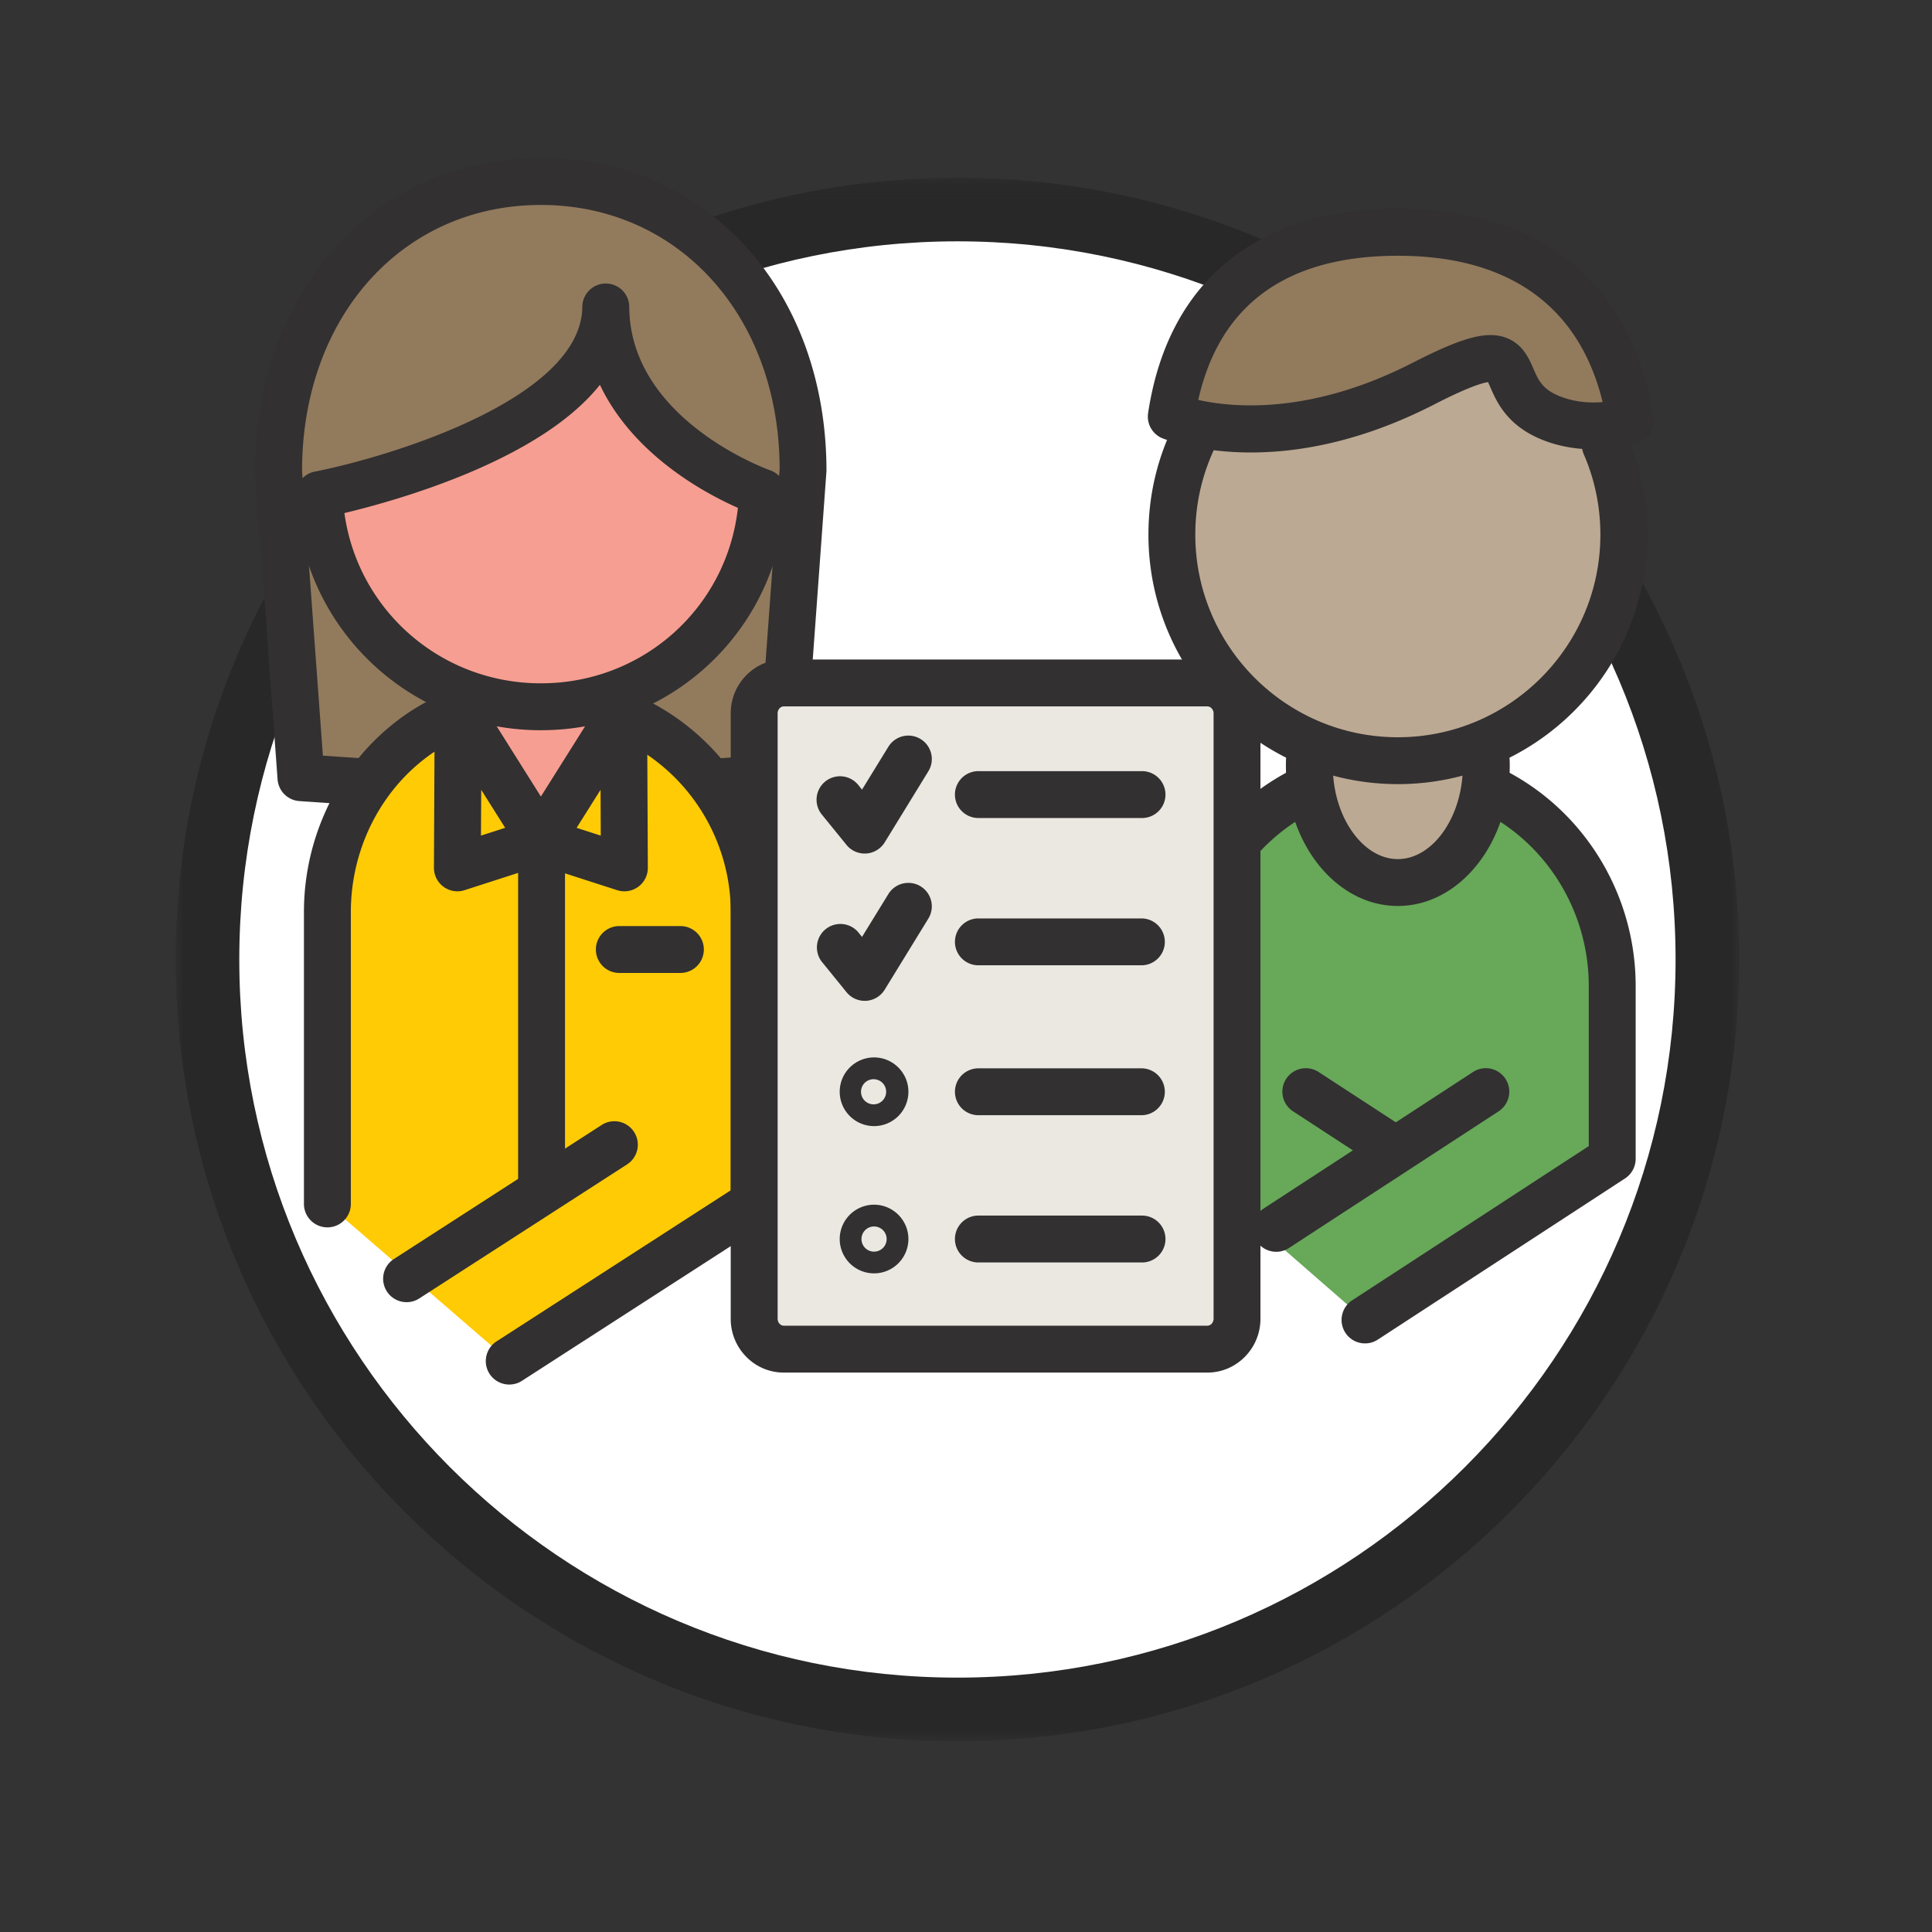 <svg xmlns="http://www.w3.org/2000/svg" width="110" height="110" fill="none"><rect width="100%" height="100%" fill="#333333" stroke="none"/><path fill="#fff" fill-rule="evenodd" d="M54.513 97.33c23.58 0 42.7-19.118 42.7-42.7 0-23.583-19.12-42.7-42.7-42.7-23.582 0-42.7 19.117-42.7 42.7 0 23.582 19.117 42.7 42.7 42.7Z" clip-rule="evenodd"/><mask id="a" width="90" height="90" x="10" y="10" maskUnits="userSpaceOnUse" style="mask-type:luminance"><path fill="#fff" d="M10 10.117h89.023V99.14H10V10.117Z"/></mask><g mask="url(#a)"><path fill="#292829" fill-rule="evenodd" d="M54.512 13.74c-22.546 0-40.888 18.343-40.888 40.89 0 22.545 18.342 40.887 40.888 40.887S95.4 77.174 95.4 54.63c0-22.547-18.342-40.89-40.888-40.89Zm0 85.4C29.968 99.14 10 79.172 10 54.629c0-24.544 19.968-44.512 44.512-44.512s44.51 19.968 44.51 44.512c0 24.543-19.966 44.51-44.51 44.51Z" clip-rule="evenodd"/></g><path fill="#67A859" fill-rule="evenodd" d="m77.717 75.153 14.076-9.176v-9.838c0-5.052-2.967-9.399-7.223-11.336l-10.083.056c-4.193 1.965-7.102 6.277-7.102 11.28v10.012" clip-rule="evenodd"/><path fill="#BCA993" fill-rule="evenodd" d="M79.755 43.163c7.267 0 13.158-5.89 13.158-13.157 0-7.268-5.891-13.158-13.158-13.158-7.266 0-13.157 5.89-13.157 13.158 0 7.266 5.89 13.157 13.157 13.157Z" clip-rule="evenodd"/><path fill="#BCA993" fill-rule="evenodd" d="M79.754 49.77c3.05 0 5.522-2.32 5.522-5.183s-2.471-5.185-5.522-5.185c-3.05 0-5.523 2.322-5.523 5.185 0 2.863 2.474 5.183 5.523 5.183Z" clip-rule="evenodd"/><path fill="#927A5D" fill-rule="evenodd" d="m68.844 24.718 4.993-.118 5.744-1.82 5.172-2.382 3.3 3.615s2.642 1.527 4.858.352c0-5.968-5.89-10.807-13.157-10.807-7.266 0-13.156 4.839-13.156 10.807l2.246.353Z" clip-rule="evenodd"/><path fill="#323031" fill-rule="evenodd" d="M68.223 22.771c2.04.454 6.458.834 12.214-2.119 2.814-1.443 4.198-1.82 5.284-1.431.965.346 1.32 1.163 1.58 1.76.306.706.55 1.264 1.74 1.667.801.271 1.593.296 2.206.247-1.326-5.458-5.329-8.333-11.65-8.333-6.326 0-10.147 2.76-11.374 8.209Zm3 2.991c-2.487 0-4.227-.508-4.99-.788a1.336 1.336 0 0 1-.865-1.452c1.128-7.5 6.181-11.63 14.228-11.63 8.171 0 13.335 4.212 14.542 11.86a1.334 1.334 0 0 1-.894 1.472c-.1.034-2.502.82-5.06-.047-2.312-.783-2.95-2.254-3.332-3.132-.04-.091-.088-.2-.13-.288-.314.043-1.116.27-3.065 1.271-4.163 2.137-7.738 2.734-10.434 2.734Zm8.363 25.82c-3.514 0-6.372-3.573-6.372-7.966 0-.128 0-.252.006-.377a1.345 1.345 0 0 1 1.385-1.283 1.335 1.335 0 0 1 1.283 1.385l-.004.275c0 2.871 1.695 5.297 3.702 5.297 2.007 0 3.702-2.426 3.702-5.297l-.004-.236a1.339 1.339 0 0 1 1.29-1.38c.713.006 1.354.554 1.38 1.29.004.109.005.218.005.326 0 4.393-2.86 7.966-6.373 7.966Z" clip-rule="evenodd"/><path fill="#323031" fill-rule="evenodd" d="M67.384 67.484a1.335 1.335 0 0 1-1.335-1.335V56.14c0-5.347 3.09-10.25 7.87-12.492a1.334 1.334 0 1 1 1.134 2.417c-3.847 1.806-6.334 5.76-6.334 10.075v10.01c0 .737-.598 1.334-1.335 1.334Zm10.334 9.004a1.336 1.336 0 0 1-.73-2.454l13.47-8.78v-9.115c0-4.369-2.53-8.341-6.442-10.121a1.336 1.336 0 0 1 1.107-2.43c4.863 2.212 8.005 7.138 8.005 12.551v9.838c0 .45-.227.871-.606 1.119l-14.076 9.176a1.32 1.32 0 0 1-.728.216Z" clip-rule="evenodd"/><path fill="#323031" fill-rule="evenodd" d="M72.66 71.272a1.336 1.336 0 0 1-.729-2.453l11.936-7.783a1.334 1.334 0 0 1 2.042.874 1.336 1.336 0 0 1-.584 1.364l-11.937 7.782c-.216.142-.47.217-.728.216Z" clip-rule="evenodd"/><path fill="#323031" fill-rule="evenodd" d="M79.318 66.73c-.25 0-.504-.07-.728-.216l-4.97-3.24a1.335 1.335 0 1 1 1.458-2.238l4.97 3.24a1.336 1.336 0 0 1-.73 2.454Zm.27-22.085c-7.83 0-14.201-6.37-14.201-14.202 0-2.047.425-4.023 1.267-5.872a1.335 1.335 0 0 1 2.43 1.107 11.444 11.444 0 0 0-1.028 4.765c0 6.36 5.173 11.533 11.533 11.533 6.358 0 11.53-5.173 11.53-11.533 0-1.608-.324-3.161-.964-4.621A1.336 1.336 0 0 1 92.6 24.75a14.09 14.09 0 0 1 1.188 5.693c0 7.83-6.37 14.202-14.2 14.202Z" clip-rule="evenodd"/><path fill="#927A5D" fill-rule="evenodd" d="m21.005 44.54-3.867-.262-1.275-17.464c0-10.046 6.684-16.48 14.93-16.48 8.243 0 14.927 6.434 14.927 16.48l-1.274 17.464-3.953.263" clip-rule="evenodd"/><path fill="#FFCB05" fill-rule="evenodd" d="m28.994 77.496 13.95-9V51.972c0-4.956-2.94-9.218-7.16-11.12l-10.433.06c-3.962 1.92-6.71 6.13-6.71 11.015v16.622l10.353 8.947Z" clip-rule="evenodd"/><path fill="#F69E91" fill-rule="evenodd" d="M35.235 39.705v1.892l-4.4 6.195-4.202-6.195v-1.892l4.302.536 4.3-.536Z" clip-rule="evenodd"/><path fill="#F69E91" fill-rule="evenodd" d="M18.176 28.162c.268 6.716 5.814 12.078 12.616 12.078 6.842 0 12.414-5.427 12.62-12.2 0 0-8.921-3.073-8.921-10.613 0 7.54-16.315 10.735-16.315 10.735Z" clip-rule="evenodd"/><path fill="#323031" fill-rule="evenodd" d="m21.006 45.876-.092-.003-3.868-.263a1.335 1.335 0 0 1-1.242-1.235L14.53 26.911c-.003-10.42 6.837-17.91 16.262-17.91 9.424 0 16.264 7.49 16.264 17.813l-1.278 17.561a1.335 1.335 0 0 1-1.244 1.235l-3.953.263a1.336 1.336 0 0 1-.177-2.664l2.795-.186 1.19-16.307c-.003-8.677-5.72-15.047-13.597-15.047s-13.595 6.37-13.595 15.145l1.187 16.211 2.712.184a1.335 1.335 0 0 1-.089 2.667Z" clip-rule="evenodd"/><path fill="#323031" fill-rule="evenodd" d="M19.609 29.212c.76 5.516 5.474 9.693 11.184 9.693 5.832 0 10.595-4.319 11.22-9.99-1.876-.828-5.962-3.015-7.856-7.004-1.47 1.84-3.908 3.491-7.298 4.94-2.87 1.225-5.71 1.992-7.25 2.361Zm11.184 12.364c-7.523 0-13.651-5.868-13.95-13.36a1.337 1.337 0 0 1 1.077-1.364c4.239-.834 15.236-4.149 15.236-9.425a1.336 1.336 0 0 1 2.67 0c0 6.481 7.942 9.323 8.023 9.35.55.192.916.72.898 1.303-.23 7.567-6.36 13.496-13.954 13.496Z" clip-rule="evenodd"/><path fill="#323031" fill-rule="evenodd" d="M18.64 69.88a1.335 1.335 0 0 1-1.335-1.334v-16.62c0-5.224 2.93-10.02 7.464-12.215a1.336 1.336 0 0 1 1.165 2.403c-3.62 1.754-5.958 5.604-5.958 9.812v16.62c0 .738-.598 1.335-1.335 1.335m10.354 8.949a1.335 1.335 0 0 1-.726-2.456l13.34-8.605v-15.8c0-4.27-2.501-8.156-6.372-9.902a1.335 1.335 0 1 1 1.096-2.434c4.828 2.176 7.947 7.018 7.947 12.337v16.527c0 .454-.23.875-.612 1.122l-13.95 8.999c-.216.14-.467.212-.723.212Z" clip-rule="evenodd"/><path fill="#323031" fill-rule="evenodd" d="M23.151 74.14a1.335 1.335 0 0 1-.725-2.457l11.83-7.631a1.333 1.333 0 0 1 1.845.398c.4.62.223 1.446-.398 1.846l-11.829 7.63c-.215.14-.466.214-.723.214Zm4.247-29.173-.013 2.609 1.376-.443-1.363-2.166Zm-1.356 5.78a1.335 1.335 0 0 1-1.335-1.342l.042-9.042a1.34 1.34 0 0 1 .969-1.278 1.34 1.34 0 0 1 1.497.574l4.721 7.507a1.33 1.33 0 0 1-.204 1.672 1.33 1.33 0 0 1-.517.309l-4.763 1.535c-.132.043-.27.065-.41.065Z" clip-rule="evenodd"/><path fill="#323031" fill-rule="evenodd" d="m32.83 47.133 1.375.443-.011-2.61-1.364 2.167Zm2.72 3.614c-.14 0-.278-.021-.41-.064l-4.763-1.536a1.333 1.333 0 0 1-.722-1.981l4.722-7.507a1.337 1.337 0 0 1 2.466.704l.042 9.042a1.333 1.333 0 0 1-1.335 1.342Z" clip-rule="evenodd"/><path fill="#323031" fill-rule="evenodd" d="M30.836 68.895A1.334 1.334 0 0 1 29.5 67.56V48.495a1.335 1.335 0 0 1 2.67 0V67.56c0 .738-.598 1.335-1.335 1.335m7.904-13.499h-3.477a1.335 1.335 0 1 1 0-2.67h3.477a1.335 1.335 0 0 1 0 2.67Z" clip-rule="evenodd"/><path fill="#EBE8E2" fill-rule="evenodd" d="M42.893 40.575c0-.444.165-.889.497-1.228a1.666 1.666 0 0 1 1.197-.509H68.78c.435 0 .869.17 1.199.51.33.338.496.783.496 1.227v34.549c0 .445-.166.89-.496 1.228a1.67 1.67 0 0 1-1.2.51H44.588c-.434 0-.866-.171-1.197-.51a1.75 1.75 0 0 1-.497-1.228V40.575Z" clip-rule="evenodd"/><path fill="#323031" fill-rule="evenodd" d="M44.627 40.22a.326.326 0 0 0-.236.103.417.417 0 0 0-.116.295v34.465c0 .064.014.188.114.29a.323.323 0 0 0 .238.106H68.74c.09 0 .17-.035.238-.103a.422.422 0 0 0 .118-.293V40.618a.422.422 0 0 0-.118-.295.33.33 0 0 0-.237-.103H44.626ZM68.74 78.148H44.629a2.972 2.972 0 0 1-2.153-.912 3.068 3.068 0 0 1-.872-2.153V40.618c0-.812.31-1.577.874-2.156a2.974 2.974 0 0 1 2.15-.912H68.74a2.98 2.98 0 0 1 2.15.91 3.08 3.08 0 0 1 .874 2.158v34.465a3.07 3.07 0 0 1-1.857 2.83c-.37.156-.765.236-1.166.235Z" clip-rule="evenodd"/><path fill="#323031" fill-rule="evenodd" d="M65.022 46.575h-9.317a1.335 1.335 0 1 1 0-2.67h9.317a1.335 1.335 0 0 1 0 2.67Zm0 8.385h-9.317a1.334 1.334 0 1 1 0-2.669h9.317a1.335 1.335 0 0 1 0 2.669Zm0 8.535h-9.317a1.334 1.334 0 1 1 0-2.669h9.317a1.335 1.335 0 0 1 0 2.669Zm0 8.385h-9.317a1.335 1.335 0 1 1 0-2.67h9.317a1.335 1.335 0 0 1 0 2.67Zm-15.79-23.282c-.4 0-.782-.18-1.036-.493l-1.42-1.748a1.336 1.336 0 0 1 2.074-1.684l.23.285 1.5-2.44a1.334 1.334 0 0 1 1.836-.439c.63.386.825 1.207.44 1.836l-2.485 4.047a1.337 1.337 0 0 1-1.139.636Zm0 8.386c-.4 0-.782-.18-1.036-.494l-1.42-1.75a1.336 1.336 0 0 1 2.074-1.681l.23.285 1.5-2.44a1.334 1.334 0 1 1 2.276 1.397l-2.485 4.047c-.228.37-.619.605-1.05.634l-.089.002Zm.533 4.462a.716.716 0 1 0 0 1.431.716.716 0 0 0 0-1.431Zm0 2.67a1.957 1.957 0 0 1-1.955-1.955c0-1.08.877-1.956 1.955-1.956s1.956.877 1.956 1.956a1.957 1.957 0 0 1-1.956 1.955Zm0 5.714a.716.716 0 1 0 0 1.433.716.716 0 0 0 0-1.433Zm0 2.67a1.956 1.956 0 0 1-1.955-1.954c0-1.078.877-1.955 1.955-1.955s1.956.877 1.956 1.955a1.957 1.957 0 0 1-1.956 1.954Z" clip-rule="evenodd"/></svg>